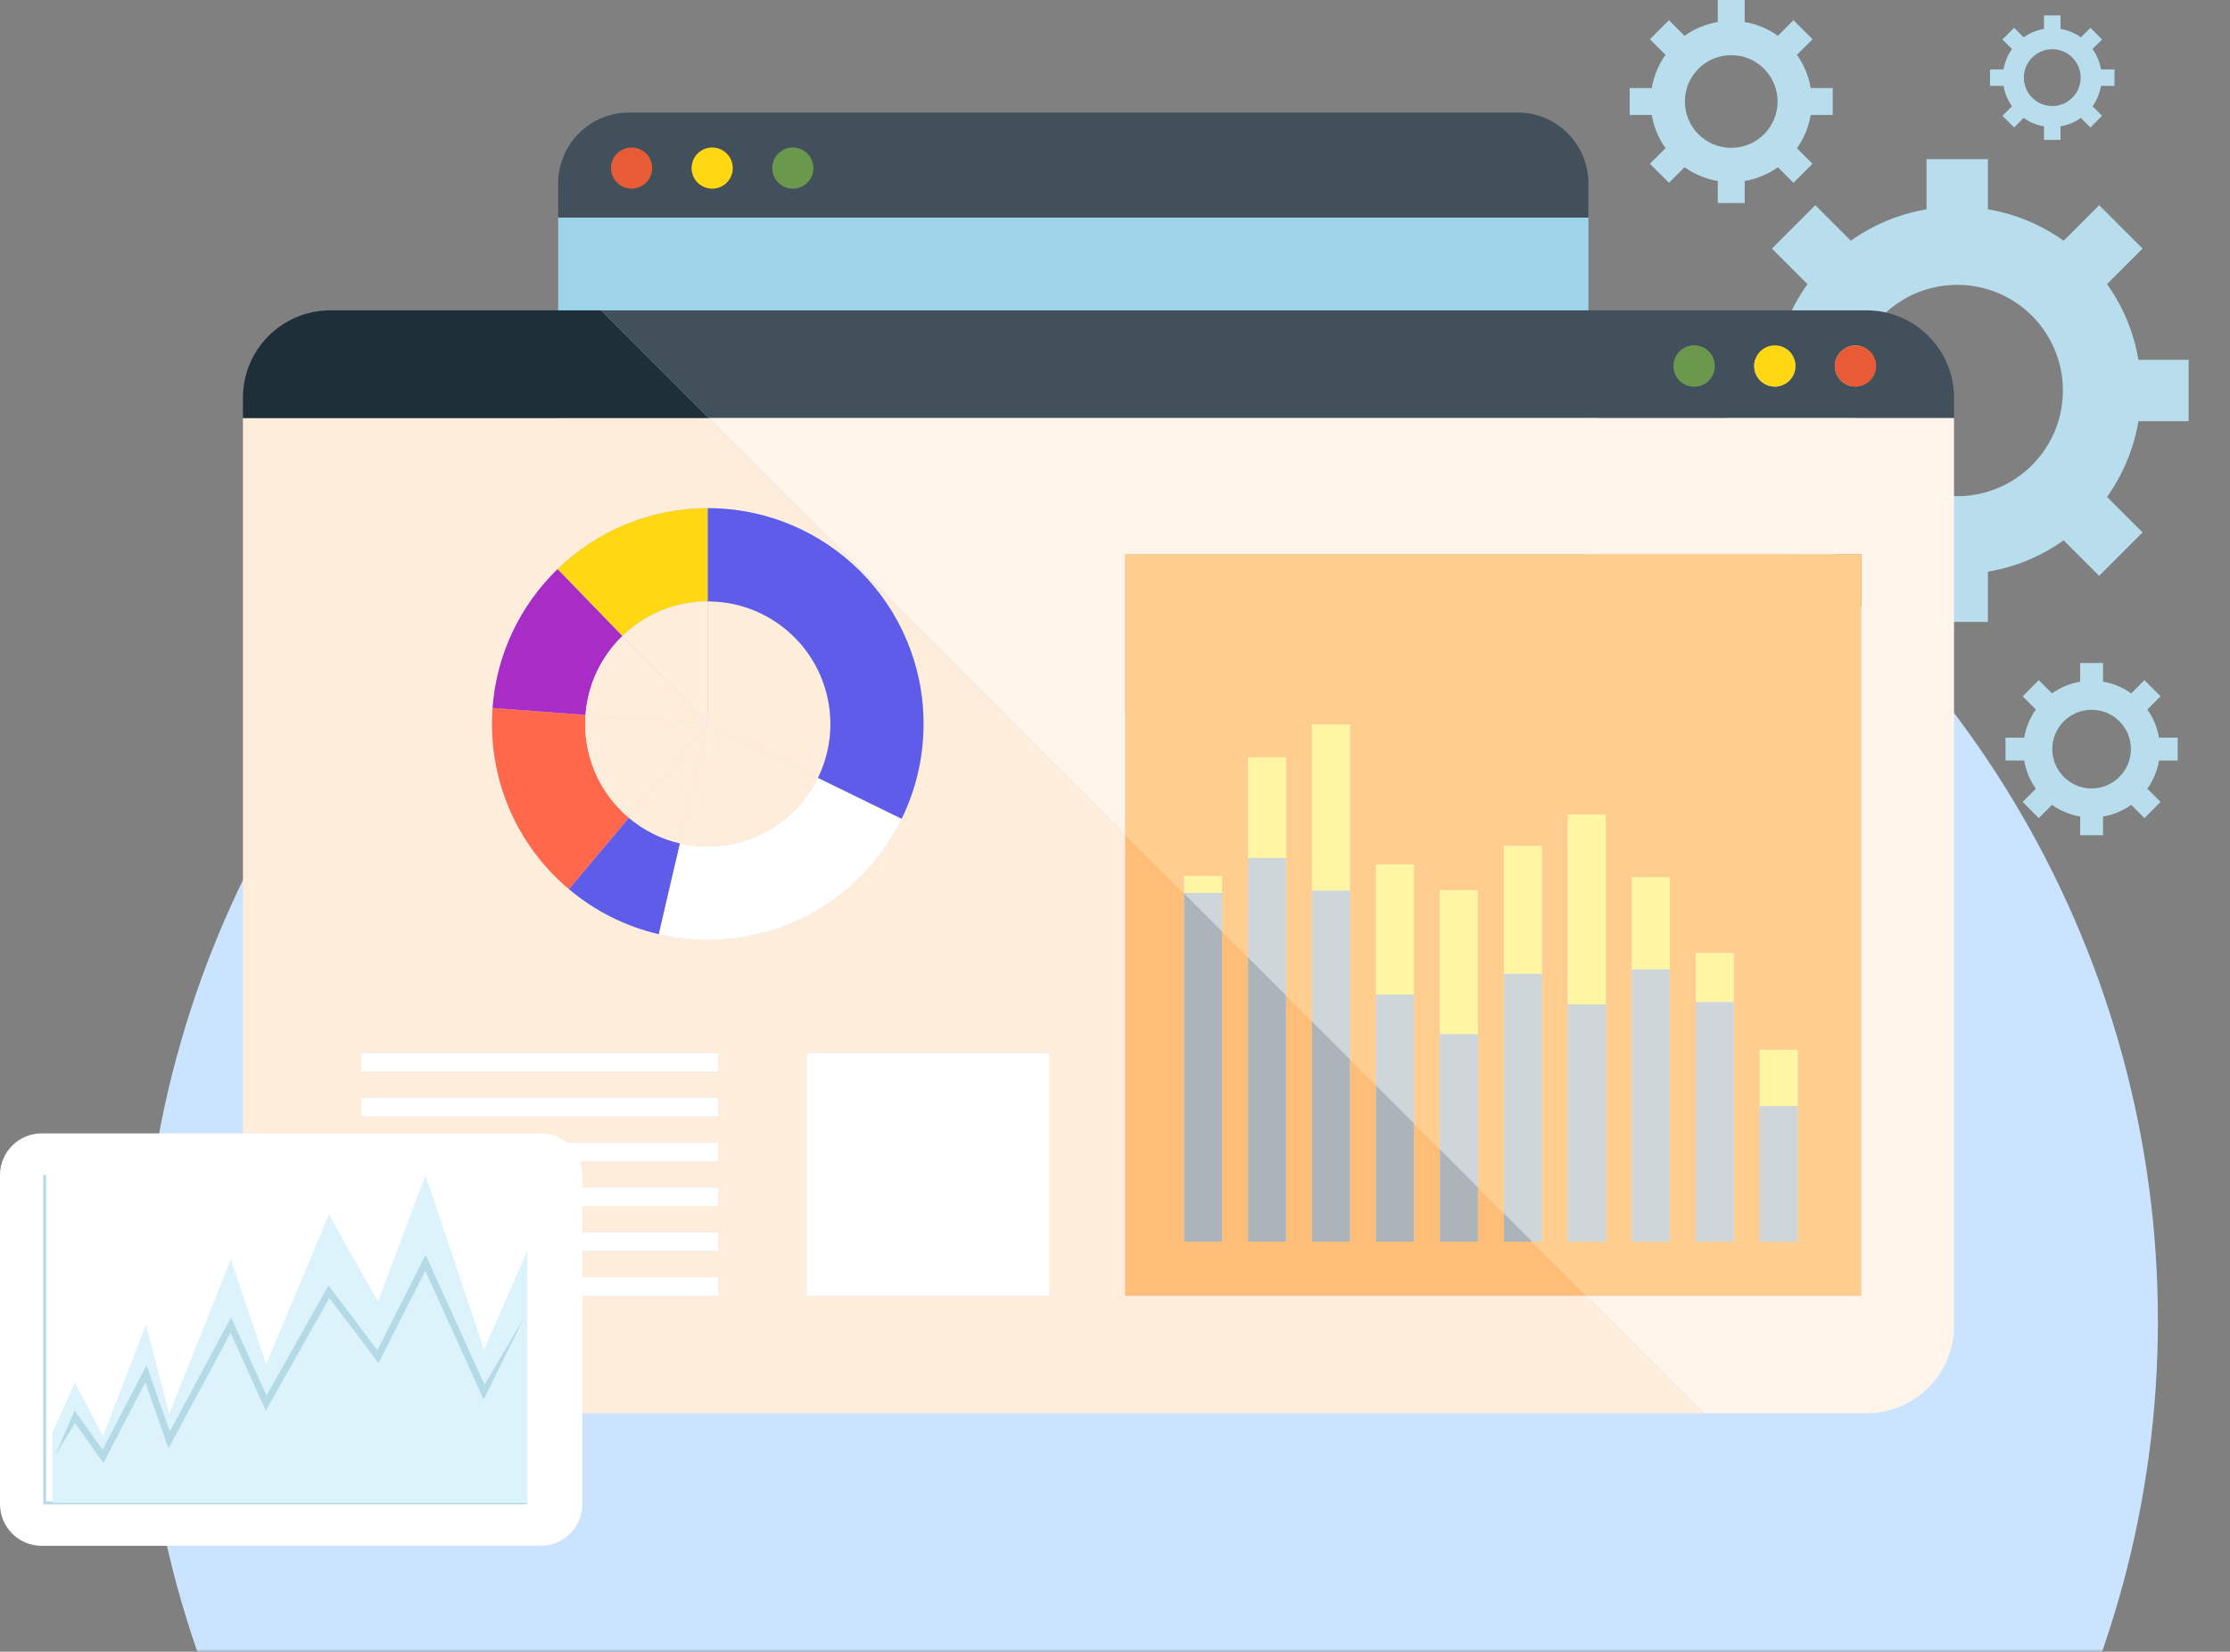 <svg width="428" height="317" viewBox="0 0 428 317" fill="none" xmlns="http://www.w3.org/2000/svg">
<rect x="0" y="0" width="428" height="317" fill="#808080" stroke="none"/>
<mask id="mask0_283_1135" style="mask-type:alpha" maskUnits="userSpaceOnUse" x="19" y="35" width="409" height="282">
<rect x="19.164" y="35" width="408" height="282" fill="#DBEDFF"/>
</mask>
<g mask="url(#mask0_283_1135)">
<circle cx="220.664" cy="253.5" r="193.5" fill="#CAE4FF"/>
</g>
<path d="M304.864 41.752V123.58C304.864 131.082 298.78 137.165 291.278 137.165H120.709C113.208 137.165 107.133 131.081 107.133 123.58V41.752H304.864Z" fill="#9ED4EA"/>
<path d="M304.864 35.187V41.75H107.133V35.187C107.133 27.685 113.208 21.602 120.709 21.602H291.278C298.78 21.601 304.864 27.685 304.864 35.187Z" fill="#41505A"/>
<path d="M152.166 28.312C154.348 28.312 156.12 30.076 156.12 32.267C156.12 34.448 154.347 36.212 152.166 36.212C149.985 36.212 148.221 34.448 148.221 32.267C148.221 30.077 149.985 28.312 152.166 28.312Z" fill="#6A994E"/>
<path d="M136.689 28.312C138.87 28.312 140.643 30.076 140.643 32.267C140.643 34.448 138.87 36.212 136.689 36.212C134.507 36.212 132.734 34.448 132.734 32.267C132.734 30.077 134.508 28.312 136.689 28.312Z" fill="#FFD712"/>
<path d="M121.218 28.312C123.399 28.312 125.172 30.076 125.172 32.267C125.172 34.448 123.399 36.212 121.218 36.212C119.036 36.212 117.264 34.448 117.264 32.267C117.263 30.077 119.036 28.312 121.218 28.312Z" fill="#E75C37"/>
<path d="M340.874 80.838C341.774 86.189 343.878 91.127 346.898 95.372L340.082 102.188L348.41 110.516L355.226 103.7C359.471 106.721 364.409 108.824 369.76 109.724V119.36H381.537V109.724C386.888 108.824 391.827 106.721 396.072 103.7L402.888 110.516L411.216 102.188L404.4 95.372C407.42 91.127 409.524 86.189 410.424 80.838H420.06V69.06H410.424C409.524 63.709 407.42 58.771 404.4 54.526L411.216 47.71L402.888 39.381L396.072 46.197C391.827 43.177 386.888 41.073 381.537 40.173V30.538H369.76V40.173C364.409 41.073 359.47 43.177 355.226 46.197L348.41 39.381L340.082 47.71L346.898 54.526C343.878 58.771 341.774 63.709 340.874 69.06H331.238V80.838H340.874ZM355.369 74.949C355.369 63.749 364.449 54.669 375.649 54.669C386.849 54.669 395.929 63.749 395.929 74.949C395.929 86.15 386.849 95.229 375.649 95.229C364.449 95.229 355.369 86.15 355.369 74.949Z" fill="#B8DEEE"/>
<path d="M384.536 16.482C384.777 17.921 385.343 19.249 386.155 20.391L384.322 22.223L386.562 24.463L388.395 22.63C389.536 23.443 390.864 24.008 392.303 24.25V26.841H395.47V24.25C396.909 24.008 398.237 23.443 399.378 22.63L401.211 24.463L403.45 22.223L401.618 20.391C402.43 19.249 402.995 17.921 403.237 16.482H405.829V13.315H403.237C402.995 11.876 402.43 10.548 401.618 9.407L403.45 7.574L401.211 5.334L399.378 7.167C398.237 6.355 396.909 5.789 395.47 5.547V2.956H392.303V5.547C390.864 5.789 389.536 6.355 388.395 7.167L386.562 5.334L384.322 7.574L386.155 9.407C385.343 10.548 384.777 11.876 384.536 13.315H381.944V16.482H384.536ZM388.433 14.898C388.433 11.886 390.875 9.445 393.887 9.445C396.899 9.445 399.34 11.886 399.34 14.898C399.34 17.91 396.898 20.352 393.887 20.352C390.875 20.352 388.433 17.91 388.433 14.898Z" fill="#B8DEEE"/>
<path d="M388.498 145.967C388.833 147.958 389.616 149.796 390.74 151.375L388.203 153.912L391.302 157.011L393.839 154.474C395.418 155.598 397.256 156.381 399.247 156.716V160.302H403.63V156.716C405.621 156.381 407.459 155.598 409.038 154.474L411.575 157.011L414.674 153.912L412.137 151.375C413.262 149.796 414.044 147.958 414.379 145.967H417.965V141.584H414.379C414.044 139.593 413.261 137.755 412.137 136.175L414.674 133.639L411.575 130.54L409.038 133.076C407.459 131.952 405.621 131.17 403.63 130.835V127.249H399.247V130.835C397.256 131.17 395.418 131.952 393.839 133.076L391.302 130.54L388.203 133.639L390.74 136.175C389.616 137.755 388.833 139.593 388.498 141.584H384.912V145.967H388.498ZM393.892 143.776C393.892 139.608 397.271 136.229 401.439 136.229C405.606 136.229 408.985 139.607 408.985 143.776C408.985 147.944 405.607 151.322 401.439 151.322C397.271 151.322 393.892 147.943 393.892 143.776Z" fill="#B8DEEE"/>
<path d="M317.018 22.065C317.413 24.412 318.335 26.579 319.661 28.441L316.67 31.43L320.323 35.084L323.313 32.094C325.175 33.419 327.342 34.342 329.689 34.736V38.963H334.855V34.736C337.202 34.342 339.369 33.419 341.231 32.094L344.221 35.084L347.874 31.43L344.884 28.441C346.209 26.578 347.132 24.412 347.526 22.065H351.753V16.898H347.526C347.132 14.551 346.209 12.385 344.884 10.523L347.874 7.533L344.221 3.88L341.231 6.87C339.369 5.545 337.202 4.622 334.855 4.227V0H329.689V4.227C327.342 4.622 325.175 5.545 323.313 6.87L320.323 3.88L316.67 7.533L319.661 10.523C318.336 12.384 317.413 14.551 317.018 16.898H312.791V22.065H317.018ZM323.376 19.482C323.376 14.569 327.359 10.586 332.272 10.586C337.186 10.586 341.169 14.569 341.169 19.482C341.169 24.395 337.186 28.378 332.272 28.378C327.359 28.378 323.376 24.395 323.376 19.482Z" fill="#B8DEEE"/>
<path d="M135.834 180.365C152.181 180.365 166.312 170.892 173.038 157.143C175.733 151.651 177.245 145.48 177.245 138.954C177.245 116.08 158.707 97.534 135.834 97.534C124.631 97.534 114.472 101.983 107.024 109.214C99.941 116.071 95.301 125.44 94.535 135.877C94.457 136.894 94.422 137.919 94.422 138.954C94.422 151.676 100.158 163.061 109.196 170.657C114.107 174.794 119.982 177.801 126.447 179.296C129.464 180 132.601 180.365 135.834 180.365ZM136.06 80.231L215.936 160.107V248.691H304.52L327.063 271.234H63.407C54.134 271.234 46.625 263.717 46.625 254.444V80.231H136.06ZM137.842 240.078V236.541H69.342V240.078H137.842ZM137.842 231.474V227.928H69.342V231.474H137.842ZM137.842 222.862V219.325H69.342V222.862H137.842ZM137.842 214.258V210.712H69.342V214.258H137.842ZM137.842 205.646V202.108H69.342V205.646H137.842ZM137.842 248.69V245.145H87.453V248.69H137.842ZM201.405 248.69V202.109H154.823V248.69H201.405Z" fill="#FEEDDA"/>
<path d="M46.625 76.355V80.231H136.06L115.394 59.565H63.407C54.134 59.565 46.625 67.082 46.625 76.355Z" fill="#1E2F3A"/>
<path d="M137.849 236.542H69.35V240.079H137.849V236.542Z" fill="white"/>
<path d="M137.849 227.931H69.35V231.477H137.849V227.931Z" fill="white"/>
<path d="M137.849 219.329H69.35V222.866H137.849V219.329Z" fill="white"/>
<path d="M137.849 210.714H69.35V214.26H137.849V210.714Z" fill="white"/>
<path d="M137.849 202.107H69.35V205.645H137.849V202.107Z" fill="white"/>
<path d="M137.845 245.145H87.457V248.69H137.845V245.145Z" fill="white"/>
<path d="M94.539 135.879C94.46 136.896 94.426 137.921 94.426 138.956C94.426 151.679 100.162 163.064 109.2 170.66L120.706 156.963C115.57 152.653 112.311 146.187 112.311 138.956C112.311 138.365 112.329 137.783 112.381 137.21L94.539 135.879Z" fill="#FF684A"/>
<path d="M94.534 135.878L112.376 137.208C112.811 131.272 115.444 125.944 119.467 122.06L107.022 109.215C99.94 116.072 95.299 125.44 94.534 135.878Z" fill="#A82DC6"/>
<path d="M107.029 109.213L119.474 122.058C123.706 117.948 129.477 115.418 135.839 115.418V97.533C124.636 97.533 114.477 101.983 107.029 109.213Z" fill="#FFD712"/>
<path d="M120.71 156.958L109.203 170.655C114.113 174.792 119.988 177.798 126.454 179.293L130.512 161.86C126.845 161.017 123.5 159.314 120.71 156.958Z" fill="#5F5CEA"/>
<path d="M112.387 137.209C112.335 137.783 112.317 138.365 112.317 138.956C112.317 146.186 115.576 152.652 120.712 156.963L135.843 138.956L112.387 137.209Z" fill="#FEEDDA"/>
<path d="M112.379 137.206L135.835 138.953L119.47 122.058C115.447 125.943 112.813 131.27 112.379 137.206Z" fill="#FEEDDA"/>
<path d="M358.243 59.565C367.516 59.565 375.033 67.082 375.033 76.355V80.231H136.067L115.4 59.565H358.243ZM325.158 74.199C327.339 74.199 329.103 72.435 329.103 70.254C329.103 68.063 327.339 66.299 325.158 66.299C322.976 66.299 321.203 68.063 321.203 70.254C321.203 72.435 322.976 74.199 325.158 74.199ZM340.636 74.199C342.817 74.199 344.59 72.435 344.59 70.254C344.59 68.063 342.817 66.299 340.636 66.299C338.454 66.299 336.681 68.063 336.681 70.254C336.681 72.435 338.454 74.199 340.636 74.199ZM356.114 74.199C358.295 74.199 360.068 72.435 360.068 70.254C360.068 68.063 358.295 66.299 356.114 66.299C353.932 66.299 352.16 68.063 352.16 70.254C352.16 72.435 353.932 74.199 356.114 74.199Z" fill="#41505A"/>
<path d="M119.471 122.064L135.835 138.959V115.425C129.473 115.425 123.703 117.954 119.471 122.064Z" fill="#FEEDDA"/>
<path d="M135.835 138.955L120.704 156.962C123.494 159.317 126.84 161.02 130.507 161.864L135.835 138.955Z" fill="#FEEDDA"/>
<path d="M130.514 161.863L126.455 179.297C129.47 180.001 132.608 180.366 135.841 180.366C152.188 180.366 166.319 170.893 173.045 157.144L156.985 149.296C153.152 157.1 145.122 162.48 135.84 162.48C134.007 162.48 132.226 162.271 130.514 161.863Z" fill="white"/>
<path d="M135.837 138.955L130.51 161.864C132.222 162.272 134.003 162.481 135.837 162.481C145.119 162.481 153.149 157.101 156.981 149.297L135.837 138.955Z" fill="#FEEDDA"/>
<path d="M135.844 115.425V138.959L156.988 149.301C158.518 146.181 159.378 142.67 159.378 138.959C159.378 125.958 148.836 115.425 135.844 115.425Z" fill="#FEEDDA"/>
<path d="M135.844 97.533V115.418C148.836 115.418 159.378 125.952 159.378 138.953C159.378 142.663 158.518 146.175 156.988 149.294L173.048 157.142C175.742 151.649 177.254 145.479 177.254 138.953C177.255 116.079 158.718 97.533 135.844 97.533Z" fill="#5F5CEA"/>
<path d="M136.067 80.231L215.943 160.107V106.338H357.227V248.691H304.527L327.07 271.234H358.244C367.516 271.234 375.034 263.717 375.034 254.444V80.231H136.067Z" fill="#FFF4E9"/>
<path d="M201.412 202.107H154.83V248.689H201.412V202.107Z" fill="white"/>
<path d="M227.189 171.353L215.943 160.107V248.691H304.527L294.15 238.314H288.641V232.804L283.652 227.816V238.314H276.369V220.533L271.381 215.545V238.314H264.089V208.253L259.101 203.265V238.314H251.818V195.982L246.83 190.994V238.314H239.539V183.702L234.559 178.723V238.314H227.267V171.431L227.189 171.353Z" fill="#FFBE78"/>
<path d="M337.742 238.316H345.025V212.297V201.485H337.742V212.297V238.316ZM320.474 168.374H313.191V186.059V238.316H320.474V186.059V168.374ZM300.911 238.316H308.202V192.76V156.32H300.911V192.76V238.316ZM332.754 182.905H325.462V192.317V238.316H332.754V192.317V182.905ZM264.089 208.255L259.1 203.267V170.911V139.052H251.818V170.911V195.984L246.829 190.995V164.654V145.352H239.538V164.654V183.704L234.558 178.725V171.355V168.105H227.267V171.355H227.189L215.943 160.109V106.34H357.227V248.693H304.527L294.151 238.316H295.932V186.885V162.351H288.641V186.885V232.806L283.652 227.818V198.47V170.842H276.369V198.47V220.535L271.381 215.547V190.892V165.915H264.089V190.892V208.255H264.089Z" fill="#FFCE8F"/>
<path d="M227.268 171.435V238.318H234.559V178.727L227.268 171.435Z" fill="#ABB4B9"/>
<path d="M227.268 171.354V171.432L234.559 178.724V171.354H227.268Z" fill="#CFD6D9"/>
<path d="M234.559 168.105H227.268V171.355H234.559V168.105Z" fill="#FFF5A2"/>
<path d="M239.54 183.704V238.316H246.831V190.995L239.54 183.704Z" fill="#ABB4B9"/>
<path d="M239.54 164.652V183.702L246.831 190.993V164.652H246.788H239.54Z" fill="#CFD6D9"/>
<path d="M239.54 145.35V164.651H246.788H246.831V145.35H239.54Z" fill="#FFF5A2"/>
<path d="M251.812 195.983V238.316H259.095V203.266L251.812 195.983Z" fill="#ABB4B9"/>
<path d="M251.812 170.911V195.984L259.095 203.266V170.911H251.812Z" fill="#CFD6D9"/>
<path d="M259.094 139.052H251.812V170.912H259.094V139.052Z" fill="#FFF5A2"/>
<path d="M264.084 208.255V238.316H271.375V215.547L264.084 208.255Z" fill="#ABB4B9"/>
<path d="M264.084 190.892V208.255L271.375 215.547V190.892H264.084Z" fill="#CFD6D9"/>
<path d="M271.375 165.912H264.084V190.889H271.375V165.912Z" fill="#FFF5A2"/>
<path d="M276.363 220.535V238.316H283.646V227.818L276.363 220.535Z" fill="#ABB4B9"/>
<path d="M276.363 198.469V220.535L283.646 227.818V198.469H276.363Z" fill="#CFD6D9"/>
<path d="M283.646 170.842H276.363V198.47H283.646V170.842Z" fill="#FFF5A2"/>
<path d="M288.636 232.803V238.313H294.145L288.636 232.803Z" fill="#ABB4B9"/>
<path d="M288.636 186.887V232.808L294.145 238.318H295.927V186.887H288.636Z" fill="#CFD6D9"/>
<path d="M295.927 162.351H288.636V186.884H295.927V162.351Z" fill="#FFF5A2"/>
<path d="M308.191 192.757H300.899V238.314H308.191V192.757Z" fill="#CFD6D9"/>
<path d="M308.191 156.319H300.899V192.759H308.191V156.319Z" fill="#FFF5A2"/>
<path d="M320.478 186.055H313.195V238.312H320.478V186.055Z" fill="#CFD6D9"/>
<path d="M320.478 168.371H313.195V186.056H320.478V168.371Z" fill="#FFF5A2"/>
<path d="M325.15 66.298C322.969 66.298 321.196 68.062 321.196 70.252C321.196 72.433 322.969 74.198 325.15 74.198C327.332 74.198 329.096 72.433 329.096 70.252C329.096 68.062 327.332 66.298 325.15 66.298Z" fill="#6A994E"/>
<path d="M332.758 192.314H325.467V238.314H332.758V192.314Z" fill="#CFD6D9"/>
<path d="M332.758 182.902H325.467V192.314H332.758V182.902Z" fill="#FFF5A2"/>
<path d="M340.637 66.298C338.455 66.298 336.683 68.062 336.683 70.252C336.683 72.433 338.456 74.198 340.637 74.198C342.818 74.198 344.591 72.433 344.591 70.252C344.591 68.062 342.818 66.298 340.637 66.298Z" fill="#FFD712"/>
<path d="M345.022 212.298H337.739V238.318H345.022V212.298Z" fill="#CFD6D9"/>
<path d="M345.022 201.483H337.739V212.295H345.022V201.483Z" fill="#FFF5A2"/>
<path d="M356.108 66.298C353.927 66.298 352.154 68.062 352.154 70.252C352.154 72.433 353.927 74.198 356.108 74.198C358.29 74.198 360.063 72.433 360.063 70.252C360.063 68.062 358.29 66.298 356.108 66.298Z" fill="#E75C37"/>
<path d="M103.764 217.529H8C3.582 217.529 0 221.111 0 225.529V288.681C0 293.099 3.582 296.681 8 296.681H103.764C108.182 296.681 111.764 293.099 111.764 288.681V225.529C111.764 221.111 108.182 217.529 103.764 217.529Z" fill="white"/>
<path d="M100.944 288.718H8.303V225.707C8.303 225.558 8.423 225.438 8.572 225.438C8.721 225.438 8.841 225.558 8.841 225.707V288.179H100.945C101.094 288.179 101.214 288.299 101.214 288.448C101.213 288.598 101.093 288.718 100.944 288.718Z" fill="#B4DAE8"/>
<path d="M10.044 288.435V274.926L14.365 265.365L19.77 275.602L28.01 254.259L32.468 271.347L44.313 241.664L51.082 261.825L63.132 233.05L72.544 249.811L81.664 225.55L92.909 259L101.214 240.075V288.435H10.044Z" fill="#DDF3FB"/>
<path d="M19.854 280.784L14.404 273.121L10.607 279.359L14.319 270.71L19.678 278.246L28.124 262.005L32.592 274.717L44.361 252.823L51.144 267.821L63.047 246.719L72.428 259.121L81.693 240.823L92.984 265.754L100.639 252.804L92.829 268.627L81.627 243.893L72.652 261.617L63.209 249.134L51.013 270.754L44.259 255.818L32.337 277.995L27.888 265.337L19.854 280.784Z" fill="#B4DAE8"/>
</svg>
